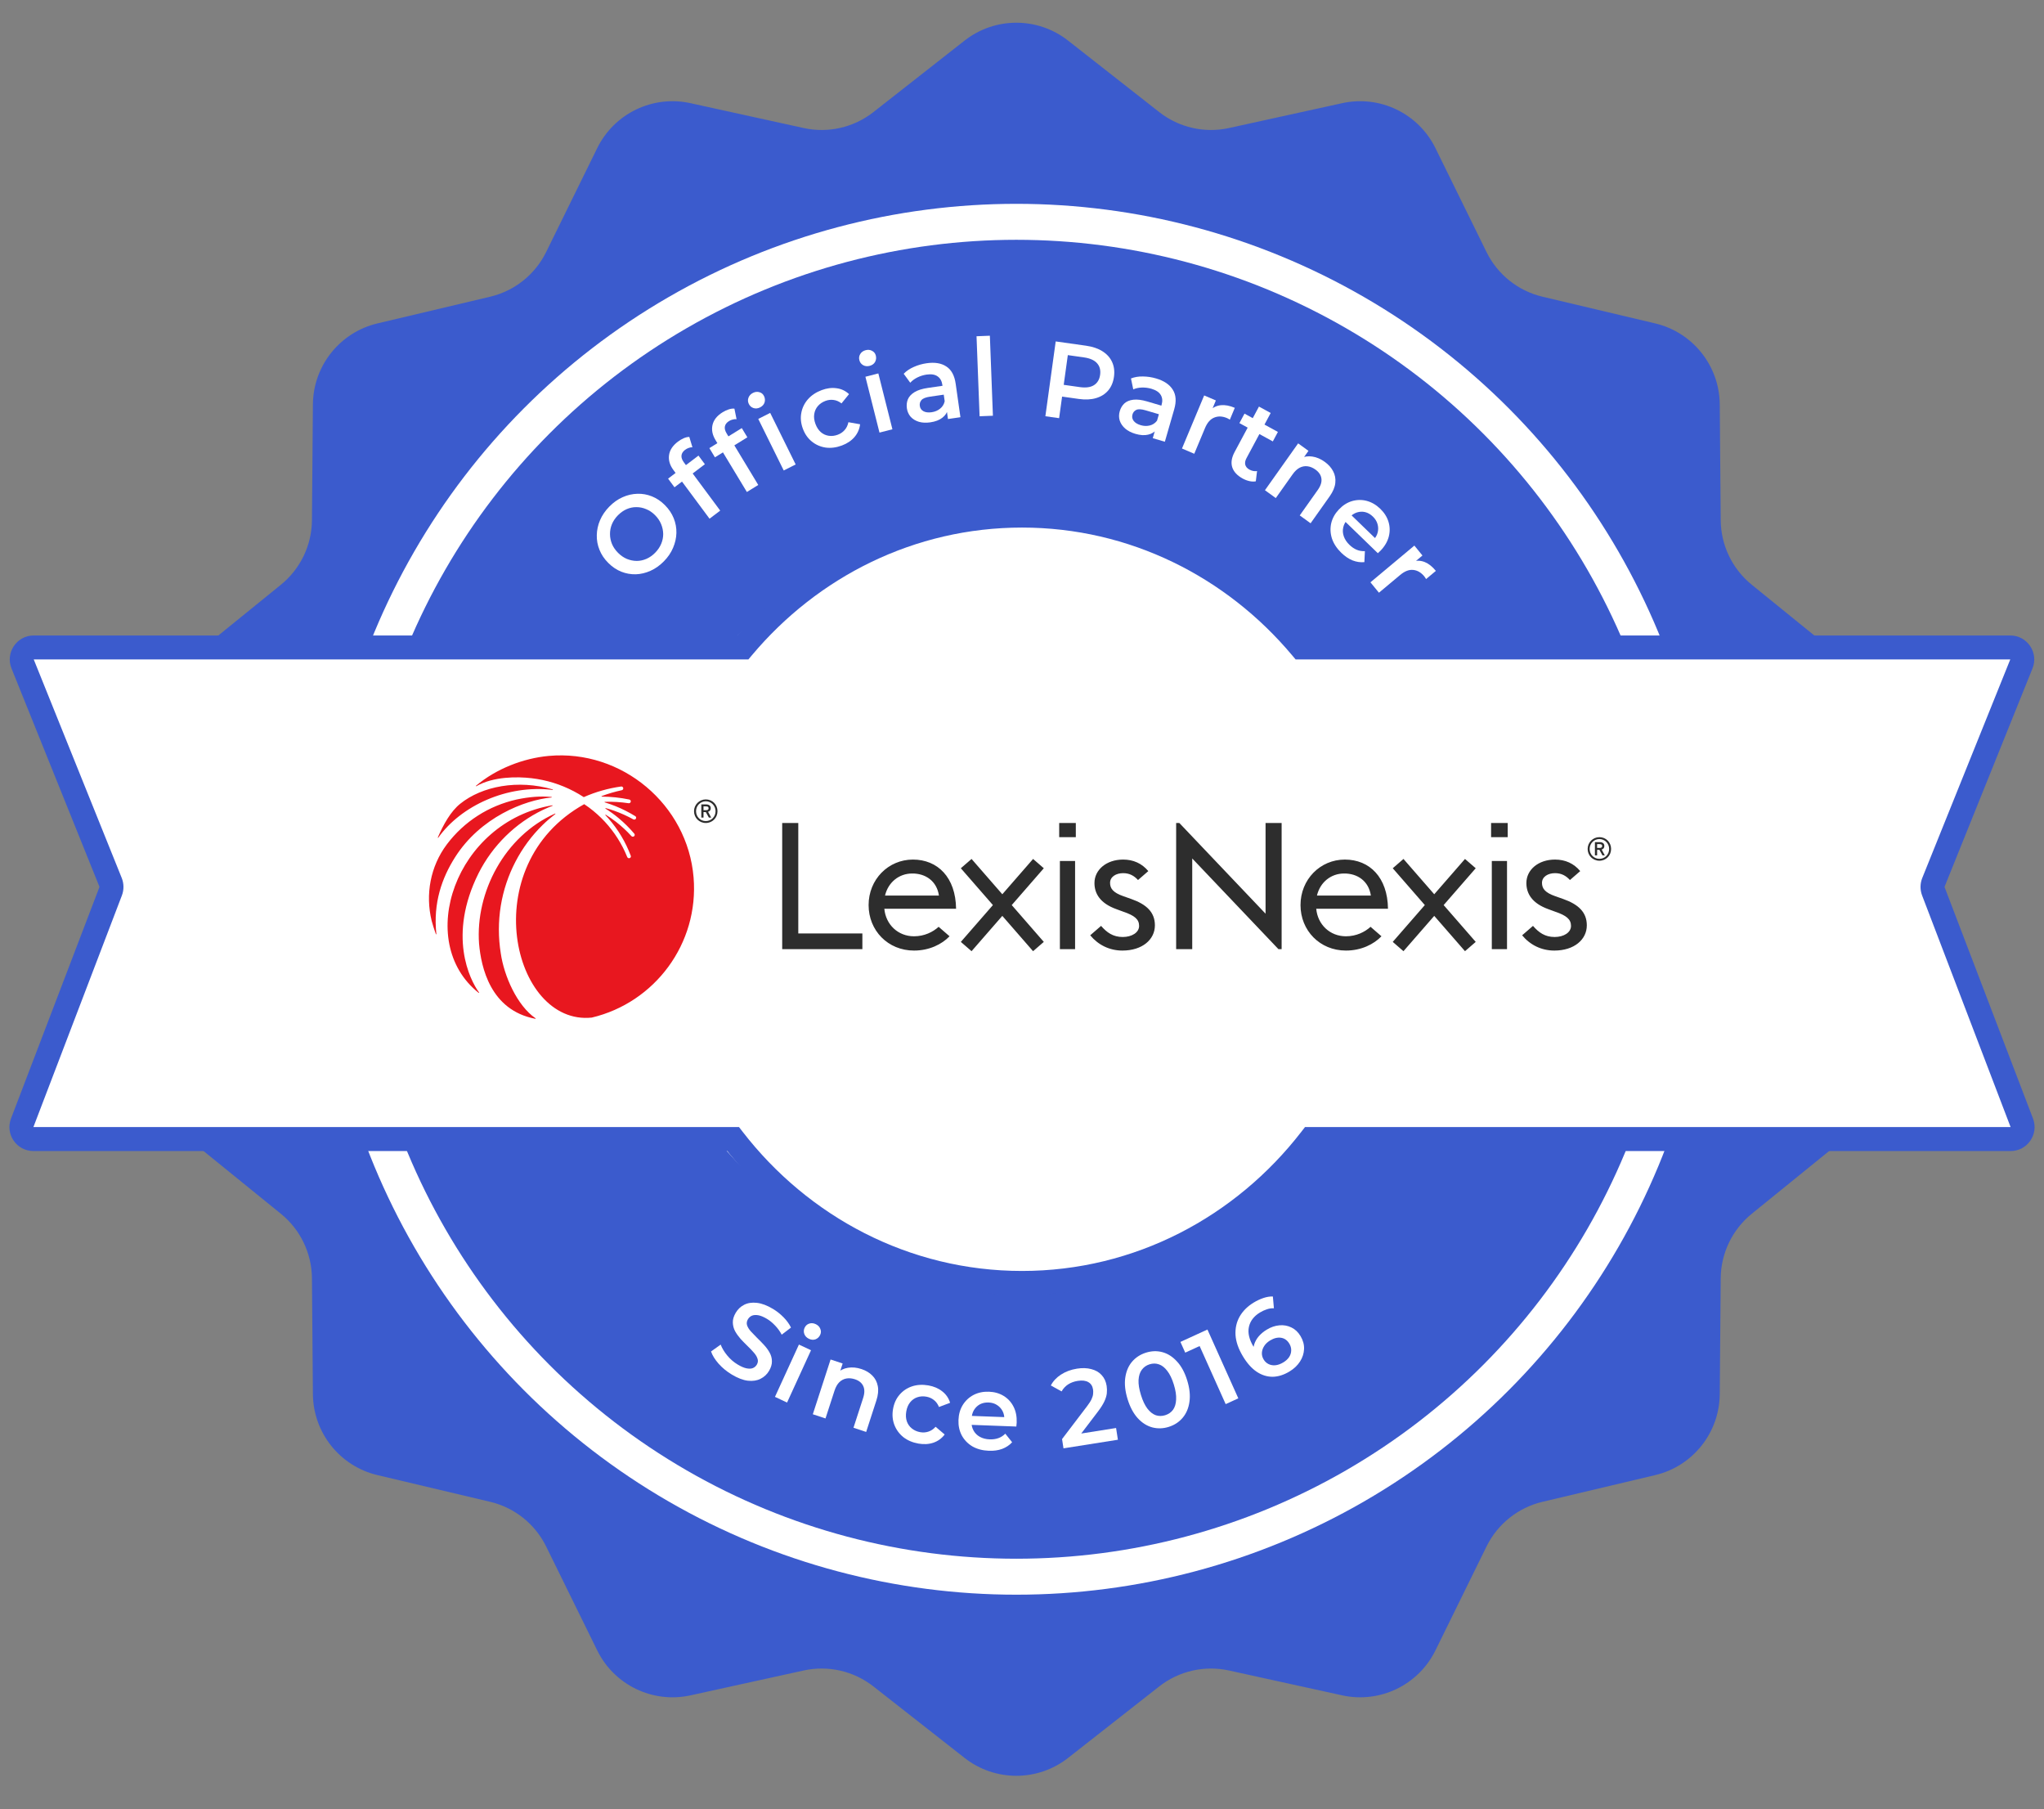 <svg width="191" height="169" viewBox="0 0 191 169" fill="none" xmlns="http://www.w3.org/2000/svg">
<rect x="0" y="0" width="191" height="169" fill="#808080" stroke="none"/>
<path d="M90.132 3.794C92.972 1.566 96.967 1.566 99.808 3.794L108.324 10.472C110.166 11.917 112.558 12.463 114.845 11.96L125.415 9.639C128.941 8.864 132.54 10.597 134.133 13.837L138.908 23.549C139.941 25.65 141.859 27.179 144.137 27.719L154.668 30.213C158.181 31.045 160.672 34.169 160.701 37.779L160.79 48.6C160.809 50.941 161.873 53.151 163.691 54.626L172.097 61.442C174.901 63.716 175.79 67.611 174.25 70.877L169.635 80.665C168.636 82.782 168.636 85.236 169.635 87.353L174.25 97.141C175.79 100.407 174.901 104.302 172.097 106.576L163.691 113.392C161.873 114.866 160.809 117.077 160.79 119.418L160.701 130.239C160.672 133.849 158.181 136.973 154.668 137.805L144.137 140.299C141.859 140.839 139.941 142.368 138.908 144.469L134.133 154.181C132.54 157.421 128.941 159.154 125.415 158.379L114.845 156.058C112.558 155.555 110.166 156.101 108.324 157.546L99.808 164.224C96.967 166.452 92.972 166.452 90.132 164.224L81.616 157.546C79.773 156.101 77.382 155.555 75.095 156.058L64.525 158.379C60.999 159.154 57.4 157.421 55.807 154.181L51.032 144.469C49.999 142.368 48.081 140.839 45.803 140.299L35.272 137.805C31.759 136.973 29.268 133.849 29.239 130.239L29.15 119.418C29.131 117.077 28.067 114.866 26.248 113.392L17.843 106.576C15.039 104.302 14.15 100.407 15.69 97.141L20.305 87.353C21.304 85.236 21.304 82.782 20.305 80.665L15.69 70.877C14.15 67.611 15.039 63.716 17.843 61.442L26.248 54.626C28.067 53.151 29.131 50.941 29.15 48.6L29.239 37.779C29.268 34.169 31.759 31.045 35.272 30.213L45.803 27.719C48.081 27.179 49.999 25.65 51.032 23.549L55.807 13.837C57.4 10.597 60.999 8.864 64.525 9.639L75.095 11.96C77.382 12.463 79.773 11.917 81.616 10.472L90.132 3.794Z" fill="#3B5BCD"/>
<circle cx="94.97" cy="84.009" r="64.967" fill="white"/>
<circle cx="94.97" cy="84.009" r="61.607" fill="#3B5BCD"/>
<circle cx="94.97" cy="84.009" r="35.844" fill="white"/>
<path d="M62.038 52.436C61.654 52.827 61.236 53.123 60.786 53.324C60.335 53.526 59.877 53.634 59.412 53.65C58.942 53.661 58.488 53.58 58.05 53.406C57.607 53.227 57.202 52.953 56.834 52.583C56.466 52.214 56.194 51.809 56.019 51.367C55.838 50.921 55.754 50.463 55.767 49.992C55.775 49.517 55.876 49.051 56.072 48.594C56.268 48.137 56.556 47.715 56.935 47.329C57.319 46.938 57.734 46.644 58.18 46.448C58.631 46.246 59.091 46.14 59.561 46.129C60.026 46.113 60.48 46.194 60.923 46.373C61.361 46.548 61.764 46.819 62.132 47.189C62.5 47.558 62.774 47.966 62.954 48.412C63.134 48.858 63.218 49.316 63.206 49.787C63.194 50.257 63.089 50.721 62.894 51.178C62.703 51.63 62.417 52.05 62.038 52.436ZM61.224 51.633C61.472 51.38 61.659 51.104 61.785 50.804C61.911 50.504 61.973 50.198 61.972 49.884C61.966 49.566 61.902 49.259 61.779 48.965C61.655 48.661 61.466 48.382 61.211 48.126C60.956 47.87 60.681 47.684 60.384 47.566C60.088 47.439 59.784 47.376 59.474 47.377C59.159 47.373 58.853 47.436 58.558 47.565C58.262 47.695 57.99 47.886 57.742 48.139C57.493 48.392 57.306 48.668 57.181 48.968C57.059 49.263 56.999 49.572 57.001 49.895C57.002 50.209 57.064 50.517 57.187 50.821C57.31 51.115 57.5 51.39 57.754 51.646C58.004 51.897 58.278 52.086 58.574 52.213C58.876 52.336 59.184 52.399 59.499 52.402C59.809 52.401 60.112 52.336 60.408 52.207C60.704 52.077 60.976 51.886 61.224 51.633Z" fill="white"/>
<path d="M66.302 48.457L62.927 43.909C62.592 43.457 62.455 42.998 62.517 42.531C62.579 42.056 62.855 41.632 63.344 41.261C63.52 41.128 63.699 41.022 63.881 40.943C64.068 40.859 64.245 40.818 64.411 40.818L64.703 41.781C64.584 41.779 64.467 41.8 64.352 41.846C64.232 41.886 64.121 41.945 64.02 42.021C63.813 42.179 63.7 42.357 63.681 42.556C63.659 42.749 63.733 42.962 63.905 43.193L64.264 43.677L64.631 44.104L67.299 47.701L66.302 48.457ZM63.027 45.522L62.429 44.715L65.269 42.562L65.867 43.368L63.027 45.522Z" fill="white"/>
<path d="M69.791 45.962L66.859 41.109C66.568 40.627 66.475 40.157 66.58 39.699C66.687 39.231 67.001 38.836 67.523 38.514C67.711 38.398 67.899 38.31 68.087 38.248C68.282 38.183 68.462 38.159 68.627 38.175L68.827 39.162C68.709 39.148 68.591 39.158 68.471 39.193C68.348 39.221 68.233 39.269 68.125 39.336C67.904 39.472 67.774 39.639 67.737 39.835C67.697 40.025 67.751 40.244 67.9 40.491L68.212 41.007L68.537 41.468L70.855 45.305L69.791 45.962ZM66.807 42.724L66.287 41.864L69.317 39.993L69.837 40.854L66.807 42.724Z" fill="white"/>
<path d="M73.235 43.952L70.855 39.136L71.97 38.573L74.35 43.389L73.235 43.952ZM71.024 38.059C70.816 38.164 70.611 38.185 70.409 38.121C70.213 38.055 70.068 37.929 69.976 37.743C69.881 37.55 69.868 37.358 69.936 37.166C70.008 36.964 70.147 36.811 70.356 36.706C70.564 36.601 70.764 36.578 70.958 36.638C71.154 36.689 71.298 36.808 71.39 36.995C71.488 37.193 71.506 37.394 71.444 37.599C71.378 37.797 71.238 37.95 71.024 38.059Z" fill="white"/>
<path d="M78.673 41.617C78.149 41.813 77.641 41.878 77.149 41.812C76.66 41.737 76.229 41.548 75.855 41.243C75.481 40.939 75.203 40.538 75.02 40.041C74.835 39.536 74.787 39.049 74.877 38.578C74.964 38.101 75.17 37.676 75.494 37.303C75.825 36.929 76.252 36.643 76.775 36.447C77.262 36.264 77.726 36.205 78.167 36.269C78.613 36.324 79.003 36.507 79.337 36.819L78.634 37.685C78.397 37.502 78.148 37.394 77.888 37.363C77.635 37.329 77.383 37.359 77.134 37.452C76.847 37.56 76.611 37.72 76.427 37.932C76.243 38.145 76.129 38.395 76.086 38.684C76.04 38.966 76.078 39.271 76.198 39.599C76.318 39.926 76.488 40.185 76.707 40.376C76.923 40.56 77.17 40.672 77.447 40.711C77.724 40.751 78.005 40.717 78.292 40.609C78.541 40.516 78.751 40.373 78.922 40.18C79.098 39.984 79.217 39.739 79.279 39.443L80.371 39.636C80.316 40.087 80.14 40.486 79.843 40.834C79.549 41.174 79.159 41.435 78.673 41.617Z" fill="white"/>
<path d="M82.183 40.413L80.868 35.196L82.076 34.885L83.391 40.102L82.183 40.413ZM81.26 34.18C81.034 34.238 80.83 34.214 80.645 34.109C80.467 34.002 80.353 33.848 80.302 33.646C80.25 33.438 80.277 33.247 80.384 33.074C80.496 32.892 80.665 32.773 80.891 32.714C81.116 32.656 81.317 32.677 81.493 32.778C81.674 32.87 81.79 33.017 81.841 33.219C81.895 33.434 81.87 33.634 81.766 33.821C81.661 34 81.492 34.12 81.26 34.18Z" fill="white"/>
<path d="M88.582 39.145L88.429 38.067L88.327 37.847L88.059 35.961C88.008 35.595 87.859 35.328 87.613 35.16C87.367 34.985 87.023 34.93 86.582 34.994C86.286 35.037 86 35.126 85.724 35.261C85.454 35.395 85.232 35.56 85.058 35.755L84.445 34.917C84.697 34.656 85.01 34.445 85.383 34.282C85.762 34.111 86.162 33.996 86.583 33.935C87.346 33.824 87.962 33.925 88.429 34.237C88.903 34.542 89.194 35.08 89.303 35.852L89.747 38.976L88.582 39.145ZM86.933 39.455C86.538 39.512 86.183 39.496 85.868 39.406C85.552 39.309 85.295 39.153 85.097 38.937C84.904 38.714 84.786 38.449 84.742 38.143C84.7 37.844 84.731 37.564 84.835 37.305C84.946 37.044 85.152 36.821 85.455 36.634C85.758 36.448 86.175 36.316 86.709 36.239L88.239 36.017L88.356 36.845L86.915 37.054C86.494 37.115 86.221 37.226 86.096 37.387C85.97 37.541 85.921 37.718 85.949 37.917C85.981 38.143 86.096 38.31 86.292 38.417C86.489 38.525 86.745 38.555 87.061 38.51C87.364 38.466 87.624 38.357 87.841 38.183C88.064 38.008 88.21 37.776 88.276 37.488L88.59 38.206C88.516 38.536 88.336 38.81 88.052 39.028C87.773 39.245 87.401 39.387 86.933 39.455Z" fill="white"/>
<path d="M91.537 38.887L91.251 31.412L92.497 31.363L92.782 38.838L91.537 38.887Z" fill="white"/>
<path d="M97.684 38.885L98.649 31.896L101.493 32.297C102.106 32.384 102.616 32.557 103.023 32.819C103.436 33.081 103.736 33.414 103.921 33.821C104.107 34.227 104.164 34.686 104.094 35.199C104.023 35.711 103.843 36.137 103.555 36.477C103.266 36.816 102.888 37.054 102.419 37.192C101.957 37.33 101.419 37.356 100.807 37.27L98.674 36.969L99.33 36.441L98.968 39.066L97.684 38.885ZM99.311 36.58L98.825 35.87L100.899 36.163C101.466 36.243 101.907 36.183 102.223 35.983C102.547 35.778 102.739 35.456 102.8 35.016C102.861 34.57 102.764 34.207 102.507 33.927C102.257 33.647 101.849 33.467 101.283 33.387L99.208 33.095L99.87 32.536L99.311 36.58Z" fill="white"/>
<path d="M107.72 40.934L108.021 39.889L108.018 39.647L108.545 37.817C108.648 37.462 108.622 37.157 108.467 36.901C108.314 36.639 108.023 36.445 107.596 36.319C107.308 36.235 107.011 36.196 106.705 36.204C106.404 36.213 106.135 36.27 105.897 36.375L105.682 35.356C106.017 35.224 106.388 35.162 106.795 35.17C107.209 35.173 107.621 35.235 108.03 35.355C108.77 35.573 109.289 35.922 109.587 36.402C109.893 36.877 109.939 37.489 109.723 38.238L108.849 41.267L107.72 40.934ZM106.091 40.528C105.708 40.415 105.392 40.252 105.142 40.038C104.894 39.818 104.723 39.569 104.631 39.289C104.546 39.005 104.547 38.715 104.633 38.418C104.716 38.128 104.859 37.886 105.06 37.693C105.267 37.502 105.547 37.385 105.899 37.342C106.25 37.299 106.685 37.353 107.202 37.505L108.686 37.943L108.454 38.746L107.056 38.334C106.648 38.214 106.354 38.201 106.174 38.295C105.997 38.383 105.88 38.523 105.824 38.717C105.761 38.936 105.797 39.136 105.932 39.316C106.067 39.495 106.288 39.63 106.594 39.721C106.888 39.807 107.169 39.816 107.438 39.749C107.713 39.683 107.94 39.533 108.119 39.298L108.11 40.083C107.908 40.353 107.633 40.527 107.284 40.606C106.942 40.688 106.545 40.662 106.091 40.528Z" fill="white"/>
<path d="M110.449 41.9L112.523 36.942L113.616 37.409L113.045 38.774L113.084 38.32C113.37 38.049 113.706 37.893 114.091 37.853C114.482 37.816 114.913 37.898 115.385 38.1L114.922 39.205C114.879 39.172 114.835 39.146 114.792 39.127C114.752 39.103 114.711 39.081 114.668 39.063C114.233 38.877 113.833 38.859 113.467 39.009C113.103 39.153 112.815 39.479 112.603 39.986L111.597 42.391L110.449 41.9Z" fill="white"/>
<path d="M116.124 44.707C115.61 44.425 115.284 44.074 115.146 43.654C115.011 43.229 115.085 42.753 115.367 42.227L117.643 37.982L118.739 38.582L116.477 42.801C116.356 43.026 116.318 43.231 116.363 43.416C116.413 43.604 116.541 43.754 116.745 43.866C116.991 44 117.23 44.047 117.464 44.007L117.348 44.964C117.162 45 116.961 44.993 116.746 44.944C116.53 44.895 116.323 44.816 116.124 44.707ZM115.816 39.527L116.292 38.641L119.413 40.351L118.938 41.237L115.816 39.527Z" fill="white"/>
<path d="M123.795 43.149C124.141 43.4 124.401 43.691 124.574 44.023C124.753 44.359 124.82 44.726 124.776 45.124C124.735 45.516 124.558 45.933 124.244 46.376L122.467 48.884L121.454 48.15L123.138 45.773C123.413 45.385 123.526 45.029 123.478 44.705C123.435 44.385 123.251 44.107 122.927 43.872C122.689 43.7 122.443 43.596 122.19 43.562C121.937 43.527 121.689 43.571 121.447 43.693C121.214 43.814 120.993 44.022 120.784 44.317L119.216 46.53L118.202 45.796L121.304 41.419L122.268 42.118L121.432 43.298L121.517 42.814C121.866 42.645 122.236 42.591 122.627 42.651C123.027 42.709 123.417 42.875 123.795 43.149Z" fill="white"/>
<path d="M125.344 51.649C124.917 51.235 124.623 50.788 124.462 50.306C124.31 49.825 124.288 49.347 124.396 48.874C124.508 48.406 124.746 47.98 125.109 47.597C125.477 47.208 125.885 46.947 126.333 46.814C126.791 46.68 127.25 46.672 127.708 46.791C128.172 46.914 128.596 47.161 128.98 47.533C129.355 47.895 129.61 48.301 129.747 48.749C129.883 49.198 129.893 49.654 129.776 50.118C129.659 50.581 129.408 51.017 129.022 51.425C128.985 51.464 128.941 51.505 128.89 51.549C128.844 51.598 128.798 51.642 128.752 51.681L125.546 48.578L126.119 47.974L128.849 50.616L128.317 50.464C128.533 50.245 128.673 50.004 128.738 49.741C128.803 49.478 128.798 49.217 128.721 48.957C128.65 48.702 128.506 48.47 128.29 48.261C128.069 48.047 127.829 47.907 127.569 47.842C127.314 47.781 127.055 47.791 126.794 47.873C126.541 47.955 126.305 48.112 126.084 48.345L125.946 48.491C125.726 48.724 125.583 48.981 125.519 49.263C125.454 49.545 125.472 49.828 125.572 50.111C125.672 50.394 125.847 50.656 126.097 50.898C126.313 51.107 126.54 51.261 126.777 51.36C127.014 51.46 127.269 51.502 127.542 51.486L127.493 52.514C127.127 52.551 126.759 52.497 126.389 52.353C126.029 52.209 125.681 51.974 125.344 51.649Z" fill="white"/>
<path d="M128.06 54.4L132.164 50.969L132.92 51.894L131.791 52.838L132.032 52.453C132.411 52.346 132.779 52.365 133.139 52.509C133.503 52.659 133.848 52.933 134.174 53.332L133.259 54.096C133.236 54.046 133.209 54.003 133.179 53.967C133.155 53.926 133.128 53.888 133.098 53.851C132.797 53.484 132.45 53.281 132.057 53.243C131.669 53.201 131.265 53.356 130.845 53.707L128.854 55.371L128.06 54.4Z" fill="white"/>
<path d="M68.377 128.407C67.908 128.125 67.499 127.788 67.149 127.397C66.803 127.001 66.567 126.62 66.442 126.255L67.343 125.613C67.471 125.948 67.674 126.286 67.953 126.626C68.232 126.966 68.557 127.249 68.928 127.472C69.242 127.662 69.517 127.78 69.752 127.828C69.987 127.876 70.184 127.87 70.344 127.809C70.507 127.743 70.632 127.635 70.721 127.485C70.83 127.3 70.851 127.113 70.784 126.925C70.721 126.73 70.603 126.537 70.429 126.346C70.264 126.153 70.07 125.95 69.847 125.738C69.63 125.528 69.415 125.309 69.203 125.079C68.999 124.846 68.828 124.606 68.688 124.357C68.557 124.106 68.487 123.837 68.479 123.551C68.47 123.264 68.561 122.958 68.752 122.635C68.946 122.306 69.209 122.058 69.54 121.89C69.881 121.719 70.275 121.66 70.725 121.712C71.183 121.761 71.687 121.951 72.235 122.282C72.595 122.499 72.924 122.76 73.224 123.066C73.523 123.372 73.753 123.691 73.914 124.022L73.047 124.685C72.874 124.361 72.666 124.076 72.425 123.829C72.188 123.576 71.937 123.37 71.675 123.212C71.366 123.026 71.093 122.912 70.854 122.87C70.622 122.831 70.424 122.845 70.261 122.911C70.104 122.981 69.979 123.094 69.887 123.249C69.778 123.434 69.753 123.622 69.81 123.813C69.877 124.002 69.994 124.19 70.162 124.378C70.336 124.569 70.533 124.773 70.752 124.992C70.975 125.204 71.19 125.424 71.397 125.65C71.609 125.88 71.783 126.118 71.917 126.363C72.057 126.612 72.128 126.878 72.131 127.161C72.14 127.448 72.05 127.751 71.863 128.068C71.672 128.391 71.407 128.638 71.066 128.808C70.735 128.976 70.34 129.036 69.882 128.986C69.426 128.931 68.925 128.738 68.377 128.407Z" fill="white"/>
<path d="M72.416 130.495L74.654 125.61L75.785 126.14L73.547 131.025L72.416 130.495ZM75.593 125.072C75.382 124.973 75.237 124.824 75.16 124.625C75.089 124.429 75.097 124.236 75.183 124.047C75.273 123.852 75.413 123.721 75.605 123.655C75.805 123.586 76.01 123.601 76.222 123.7C76.433 123.799 76.575 123.943 76.649 124.133C76.732 124.32 76.73 124.508 76.644 124.697C76.552 124.899 76.407 125.038 76.21 125.117C76.016 125.189 75.81 125.174 75.593 125.072Z" fill="white"/>
<path d="M80.503 127.899C80.907 128.033 81.242 128.232 81.505 128.496C81.776 128.763 81.949 129.093 82.024 129.485C82.102 129.872 82.057 130.324 81.889 130.841L80.938 133.772L79.753 133.38L80.655 130.601C80.802 130.148 80.804 129.774 80.662 129.479C80.526 129.187 80.268 128.977 79.889 128.852C79.611 128.76 79.346 128.735 79.094 128.779C78.842 128.823 78.619 128.94 78.424 129.13C78.238 129.316 78.089 129.581 77.977 129.926L77.138 132.512L75.953 132.12L77.613 127.004L78.741 127.378L78.293 128.757L78.231 128.27C78.513 128.003 78.85 127.839 79.241 127.777C79.64 127.712 80.061 127.752 80.503 127.899Z" fill="white"/>
<path d="M85.821 134.859C85.27 134.762 84.799 134.56 84.406 134.253C84.022 133.939 83.743 133.556 83.571 133.103C83.399 132.65 83.358 132.162 83.448 131.639C83.539 131.109 83.74 130.664 84.052 130.302C84.365 129.934 84.754 129.672 85.22 129.515C85.692 129.359 86.203 129.329 86.753 129.425C87.264 129.515 87.695 129.7 88.045 129.979C88.403 130.254 88.649 130.611 88.782 131.05L87.743 131.441C87.629 131.162 87.468 130.942 87.259 130.783C87.057 130.625 86.825 130.523 86.563 130.477C86.261 130.424 85.978 130.442 85.713 130.532C85.448 130.622 85.225 130.781 85.044 131.008C84.865 131.229 84.745 131.512 84.686 131.856C84.627 132.201 84.645 132.511 84.739 132.786C84.835 133.055 84.992 133.278 85.212 133.452C85.431 133.627 85.692 133.741 85.993 133.794C86.255 133.84 86.508 133.823 86.751 133.743C87.001 133.664 87.226 133.513 87.426 133.288L88.274 134.01C88.003 134.372 87.652 134.628 87.221 134.777C86.799 134.921 86.332 134.948 85.821 134.859Z" fill="white"/>
<path d="M92.403 135.531C91.812 135.509 91.298 135.372 90.861 135.121C90.432 134.863 90.102 134.521 89.871 134.095C89.647 133.67 89.545 133.192 89.564 132.661C89.584 132.124 89.717 131.655 89.965 131.254C90.219 130.846 90.557 130.533 90.977 130.313C91.404 130.093 91.884 129.994 92.415 130.014C92.933 130.033 93.391 130.164 93.788 130.408C94.185 130.651 94.492 130.986 94.709 131.411C94.927 131.836 95.025 132.33 95.004 132.895C95.002 132.948 94.997 133.009 94.988 133.076C94.985 133.143 94.98 133.206 94.971 133.267L90.536 133.101L90.567 132.265L94.344 132.406L93.846 132.65C93.864 132.341 93.811 132.067 93.686 131.826C93.562 131.586 93.386 131.395 93.158 131.252C92.937 131.109 92.677 131.032 92.378 131.021C92.073 131.01 91.801 131.067 91.564 131.192C91.333 131.318 91.147 131.5 91.005 131.736C90.87 131.967 90.797 132.243 90.785 132.566L90.778 132.767C90.766 133.089 90.829 133.378 90.966 133.632C91.103 133.886 91.302 134.085 91.563 134.229C91.823 134.373 92.127 134.452 92.472 134.465C92.771 134.476 93.042 134.439 93.284 134.354C93.527 134.269 93.745 134.129 93.939 133.934L94.578 134.735C94.328 135.008 94.018 135.215 93.647 135.356C93.283 135.49 92.868 135.549 92.403 135.531Z" fill="white"/>
<path d="M99.377 135.304L99.243 134.438L101.575 131.375C101.771 131.119 101.911 130.9 101.997 130.716C102.083 130.533 102.132 130.368 102.143 130.224C102.16 130.071 102.159 129.932 102.139 129.806C102.09 129.487 101.943 129.259 101.7 129.12C101.455 128.975 101.123 128.936 100.703 129.003C100.368 129.056 100.071 129.164 99.814 129.327C99.563 129.489 99.358 129.709 99.199 129.985L98.195 129.43C98.407 129.022 98.725 128.683 99.147 128.412C99.575 128.133 100.072 127.949 100.637 127.86C101.136 127.781 101.582 127.795 101.976 127.903C102.375 128.003 102.696 128.187 102.939 128.455C103.189 128.722 103.346 129.061 103.41 129.472C103.445 129.698 103.45 129.929 103.426 130.164C103.401 130.392 103.325 130.642 103.199 130.914C103.073 131.186 102.876 131.499 102.608 131.854L100.603 134.488L100.261 134.042L104.291 133.404L104.461 134.5L99.377 135.304Z" fill="white"/>
<path d="M109.217 133.297C108.691 133.463 108.173 133.479 107.665 133.344C107.163 133.206 106.712 132.919 106.312 132.482C105.91 132.039 105.595 131.448 105.367 130.711C105.139 129.973 105.066 129.309 105.148 128.72C105.229 128.124 105.437 127.625 105.772 127.224C106.114 126.82 106.549 126.535 107.075 126.368C107.608 126.2 108.126 126.184 108.628 126.321C109.13 126.459 109.582 126.749 109.984 127.192C110.39 127.627 110.707 128.214 110.935 128.951C111.164 129.689 111.234 130.357 111.147 130.955C111.065 131.544 110.856 132.04 110.52 132.441C110.185 132.843 109.751 133.128 109.217 133.297ZM108.881 132.209C109.192 132.111 109.436 131.942 109.613 131.703C109.788 131.458 109.884 131.139 109.902 130.746C109.926 130.351 109.855 129.884 109.688 129.345C109.52 128.8 109.315 128.375 109.075 128.071C108.839 127.758 108.581 127.555 108.301 127.46C108.019 127.359 107.722 127.357 107.412 127.456C107.113 127.55 106.874 127.721 106.692 127.968C106.515 128.207 106.415 128.524 106.391 128.919C106.371 129.306 106.445 129.771 106.614 130.317C106.78 130.856 106.982 131.281 107.218 131.594C107.46 131.905 107.722 132.111 108.004 132.212C108.291 132.304 108.583 132.303 108.881 132.209Z" fill="white"/>
<path d="M114.532 131.173L111.854 125.206L112.614 125.51L110.753 126.364L110.303 125.363L112.828 124.205L115.713 130.632L114.532 131.173Z" fill="white"/>
<path d="M120.514 128.113C119.974 128.443 119.441 128.611 118.917 128.618C118.389 128.618 117.89 128.46 117.42 128.142C116.951 127.824 116.521 127.341 116.133 126.691C115.72 126.001 115.493 125.342 115.452 124.715C115.417 124.085 115.545 123.512 115.835 122.997C116.131 122.478 116.566 122.043 117.14 121.692C117.442 121.508 117.748 121.364 118.059 121.26C118.376 121.153 118.67 121.107 118.943 121.121L119.039 122.217C118.809 122.208 118.585 122.243 118.367 122.321C118.152 122.39 117.939 122.488 117.728 122.617C117.165 122.961 116.824 123.41 116.703 123.962C116.583 124.515 116.728 125.133 117.137 125.818C117.203 125.927 117.283 126.055 117.378 126.201C117.47 126.341 117.577 126.475 117.701 126.604L117.132 126.433C117.094 126.135 117.116 125.854 117.2 125.591C117.285 125.319 117.427 125.067 117.623 124.837C117.825 124.604 118.071 124.398 118.362 124.221C118.754 123.981 119.15 123.845 119.551 123.812C119.947 123.774 120.321 123.84 120.672 124.011C121.019 124.176 121.304 124.445 121.528 124.819C121.765 125.216 121.875 125.62 121.857 126.031C121.839 126.443 121.713 126.83 121.479 127.193C121.246 127.556 120.924 127.862 120.514 128.113ZM119.928 127.269C120.156 127.13 120.334 126.966 120.462 126.778C120.587 126.584 120.651 126.38 120.655 126.165C120.664 125.947 120.607 125.735 120.483 125.528C120.294 125.211 120.036 125.027 119.71 124.975C119.384 124.924 119.039 125.009 118.675 125.231C118.436 125.377 118.253 125.552 118.126 125.755C118.001 125.95 117.931 126.157 117.916 126.379C117.906 126.596 117.961 126.806 118.082 127.007C118.192 127.191 118.342 127.332 118.531 127.428C118.721 127.524 118.934 127.562 119.171 127.543C119.414 127.52 119.666 127.429 119.928 127.269Z" fill="white"/>
<mask id="path-6-outside-1_428_9476" maskUnits="userSpaceOnUse" x="0" y="46.165" width="191" height="75" fill="black">
<rect fill="white" y="46.165" width="191" height="75"/>
<path fill-rule="evenodd" clip-rule="evenodd" d="M121.591 60.486H187.847C188.641 60.486 189.183 61.289 188.886 62.025L180.664 82.437C180.558 82.699 180.556 82.991 180.656 83.255L188.925 104.891C189.205 105.625 188.664 106.411 187.879 106.411H122.493C116.157 114.606 106.419 119.853 95.5 119.853C84.581 119.853 74.844 114.606 68.507 106.411H3.121C2.336 106.411 1.795 105.625 2.075 104.891L10.344 83.255C10.444 82.991 10.442 82.699 10.336 82.437L2.114 62.025C1.817 61.289 2.359 60.486 3.153 60.486H69.41C75.749 52.937 85.087 48.165 95.5 48.165C105.913 48.165 115.252 52.937 121.591 60.486Z"/>
</mask>
<path fill-rule="evenodd" clip-rule="evenodd" d="M121.591 60.486H187.847C188.641 60.486 189.183 61.289 188.886 62.025L180.664 82.437C180.558 82.699 180.556 82.991 180.656 83.255L188.925 104.891C189.205 105.625 188.664 106.411 187.879 106.411H122.493C116.157 114.606 106.419 119.853 95.5 119.853C84.581 119.853 74.844 114.606 68.507 106.411H3.121C2.336 106.411 1.795 105.625 2.075 104.891L10.344 83.255C10.444 82.991 10.442 82.699 10.336 82.437L2.114 62.025C1.817 61.289 2.359 60.486 3.153 60.486H69.41C75.749 52.937 85.087 48.165 95.5 48.165C105.913 48.165 115.252 52.937 121.591 60.486Z" fill="white"/>
<path d="M121.591 60.486L120.733 61.207L121.069 61.606H121.591V60.486ZM188.886 62.025L187.847 61.606V61.606L188.886 62.025ZM180.664 82.437L181.703 82.855V82.855L180.664 82.437ZM180.656 83.255L179.61 83.655L179.61 83.655L180.656 83.255ZM188.925 104.891L189.971 104.491V104.491L188.925 104.891ZM122.493 106.411V105.291H121.944L121.607 105.726L122.493 106.411ZM68.507 106.411L69.393 105.726L69.057 105.291H68.507V106.411ZM2.075 104.891L1.029 104.491H1.029L2.075 104.891ZM10.344 83.255L11.39 83.655H11.39L10.344 83.255ZM10.336 82.437L11.375 82.018L11.375 82.018L10.336 82.437ZM2.114 62.025L3.153 61.606L3.153 61.606L2.114 62.025ZM69.41 60.486V61.606H69.932L70.267 61.207L69.41 60.486ZM187.847 59.366H121.591V61.606H187.847V59.366ZM189.925 62.444C190.518 60.971 189.434 59.366 187.847 59.366V61.606L187.847 61.606L189.925 62.444ZM181.703 82.855L189.925 62.444L187.847 61.606L179.625 82.018L181.703 82.855ZM181.703 82.855V82.855L179.625 82.018C179.414 82.543 179.408 83.127 179.61 83.655L181.703 82.855ZM189.971 104.491L181.703 82.855L179.61 83.655L187.879 105.291L189.971 104.491ZM187.879 107.531C189.449 107.531 190.532 105.958 189.971 104.491L187.879 105.291V105.291V107.531ZM122.493 107.531H187.879V105.291H122.493V107.531ZM121.607 105.726C115.468 113.665 106.049 118.733 95.5 118.733V120.973C106.79 120.973 116.845 115.546 123.379 107.096L121.607 105.726ZM95.5 118.733C84.951 118.733 75.532 113.665 69.393 105.726L67.621 107.096C74.155 115.546 84.21 120.973 95.5 120.973V118.733ZM3.121 107.531H68.507V105.291H3.121V107.531ZM1.029 104.491C0.468 105.958 1.551 107.531 3.121 107.531V105.291L3.121 105.291L1.029 104.491ZM9.297 82.855L1.029 104.491L3.121 105.291L11.39 83.655L9.297 82.855ZM9.297 82.855L9.297 82.855L11.39 83.655C11.592 83.127 11.586 82.543 11.375 82.018L9.297 82.855ZM1.075 62.444L9.297 82.855L11.375 82.018L3.153 61.606L1.075 62.444ZM3.153 59.366C1.566 59.366 0.482 60.971 1.075 62.444L3.153 61.606L3.153 61.606V59.366ZM69.41 59.366H3.153V61.606H69.41V59.366ZM70.267 61.207C76.408 53.894 85.439 49.285 95.5 49.285V47.045C84.734 47.045 75.089 51.98 68.552 59.766L70.267 61.207ZM95.5 49.285C105.561 49.285 114.592 53.894 120.733 61.207L122.448 59.766C115.911 51.98 106.266 47.045 95.5 47.045V49.285Z" fill="#3B5BCD" mask="url(#path-6-outside-1_428_9476)"/>
<rect width="110.464" height="24.608" transform="translate(40.084 70.568)" fill="white"/>
<path d="M74.595 76.883H73.092V88.671H80.584V87.204H74.595V76.883ZM137.873 81.14L134.901 84.552L137.898 87.992L136.895 88.86L136.871 88.832L134.021 85.561L131.146 88.86L130.145 87.992L130.169 87.963L133.142 84.552L130.145 81.112L131.146 80.243L131.171 80.271L134.021 83.542L136.895 80.243L137.898 81.112L137.873 81.14ZM118.259 85.357L110.201 76.883H109.904V88.671H111.407V80.197L119.464 88.671H119.761V76.883H118.259V85.357ZM139.401 80.433H140.822V88.671H139.401V80.433ZM139.334 78.209H140.887V76.882H139.334V78.209ZM129.699 84.897C129.666 81.965 127.982 80.301 125.67 80.301C123.359 80.301 121.525 82.163 121.525 84.552C121.525 86.924 123.326 88.802 125.77 88.802C127.206 88.802 128.379 88.209 129.089 87.468L129.081 87.46L128.071 86.583C127.539 87.066 126.741 87.468 125.77 87.468C124.267 87.468 123.128 86.365 122.995 84.897L129.699 84.897ZM128.099 83.662H123.062C123.359 82.41 124.382 81.603 125.587 81.603C126.843 81.586 127.899 82.31 128.099 83.662ZM146.047 83.975L145.344 83.728C144.348 83.382 144.09 82.987 144.09 82.476C144.09 81.9 144.658 81.57 145.309 81.57C145.912 81.57 146.337 81.815 146.701 82.212L147.663 81.378C147.062 80.658 146.258 80.301 145.309 80.301C143.747 80.301 142.631 81.257 142.631 82.493C142.631 83.481 143.164 84.387 144.674 84.931L145.344 85.178C146.355 85.523 146.802 85.869 146.802 86.496C146.802 87.122 146.116 87.534 145.275 87.534C144.368 87.534 143.787 87.115 143.249 86.496L142.235 87.375C142.976 88.274 144.032 88.802 145.241 88.802C147.112 88.802 148.279 87.764 148.279 86.446C148.279 85.227 147.506 84.486 146.047 83.975ZM97.537 81.112L96.536 80.243L93.661 83.542L90.811 80.271L90.787 80.243L89.784 81.112L92.782 84.552L89.81 87.963L89.784 87.992L90.787 88.86L93.661 85.561L96.51 88.832L96.536 88.86L97.537 87.992L94.541 84.552L97.513 81.14L97.537 81.112ZM99.041 80.433H100.461V88.671H99.041V80.433ZM98.975 78.209H100.529V76.882H98.975V78.209ZM89.34 84.897C89.306 81.965 87.623 80.301 85.31 80.301C82.998 80.301 81.166 82.163 81.166 84.552C81.166 86.924 82.966 88.802 85.409 88.802C86.846 88.802 88.019 88.209 88.729 87.468L88.722 87.46L87.711 86.583C87.179 87.066 86.381 87.468 85.409 87.468C83.907 87.468 82.768 86.365 82.636 84.897L89.34 84.897ZM87.738 83.662H82.701C82.998 82.41 84.023 81.603 85.228 81.603C86.483 81.586 87.54 82.31 87.738 83.662ZM105.687 83.975L104.984 83.728C103.988 83.382 103.73 82.987 103.73 82.476C103.73 81.9 104.298 81.57 104.95 81.57C105.552 81.57 105.978 81.815 106.341 82.212L107.303 81.378C106.702 80.658 105.899 80.301 104.95 80.301C103.387 80.301 102.271 81.257 102.271 82.493C102.271 83.481 102.804 84.387 104.314 84.931L104.984 85.178C105.996 85.523 106.443 85.869 106.443 86.496C106.443 87.122 105.756 87.534 104.915 87.534C104.008 87.534 103.427 87.115 102.889 86.496L101.875 87.375C102.617 88.274 103.672 88.802 104.881 88.802C106.752 88.802 107.919 87.764 107.919 86.446C107.919 85.227 107.146 84.486 105.687 83.975ZM150.548 79.308C150.548 78.69 150.069 78.207 149.454 78.207C148.848 78.207 148.356 78.7 148.356 79.308C148.356 79.925 148.839 80.409 149.454 80.409C150.069 80.409 150.548 79.925 150.548 79.308ZM150.366 79.308C150.366 79.825 149.967 80.232 149.454 80.232C148.944 80.232 148.543 79.825 148.543 79.308C148.543 78.798 148.951 78.383 149.454 78.383C149.958 78.383 150.366 78.798 150.366 79.308ZM149.664 79.362L149.961 79.908H149.741L149.457 79.392H149.241V79.908H149.036V78.671H149.473C149.754 78.671 149.916 78.8 149.916 79.024C149.916 79.206 149.831 79.32 149.664 79.362ZM149.459 78.857H149.241V79.214H149.463C149.64 79.214 149.714 79.159 149.714 79.029C149.714 78.91 149.636 78.857 149.459 78.857ZM67.047 75.781C67.047 75.164 66.566 74.681 65.953 74.681C65.347 74.681 64.853 75.174 64.853 75.781C64.853 76.399 65.337 76.883 65.953 76.883C66.566 76.883 67.047 76.399 67.047 75.781ZM66.865 75.781C66.865 76.299 66.464 76.706 65.953 76.706C65.441 76.706 65.041 76.299 65.041 75.781C65.041 75.272 65.45 74.856 65.953 74.856C66.456 74.856 66.865 75.272 66.865 75.781ZM66.163 75.836L66.46 76.381H66.239L65.955 75.866H65.739V76.381H65.534V75.145H65.971C66.253 75.145 66.415 75.274 66.415 75.498C66.415 75.68 66.33 75.793 66.163 75.836ZM65.957 75.331H65.739V75.689H65.962C66.139 75.689 66.213 75.633 66.213 75.502C66.213 75.384 66.134 75.331 65.957 75.331Z" fill="#2D2D2D"/>
<path d="M44.717 81.583C46.027 78.979 48.181 76.885 50.719 75.668C51.016 75.527 51.318 75.396 51.624 75.278C51.651 75.267 51.639 75.227 51.61 75.232C42.572 76.749 38.694 87.958 44.729 92.754C44.753 92.773 44.783 92.745 44.766 92.721C43.889 91.522 41.821 87.388 44.717 81.583H44.717ZM46.794 89.056C46.556 87.577 46.56 86.074 46.795 84.623C47.268 81.715 48.676 79.05 50.7 77.075C51.077 76.705 51.477 76.364 51.891 76.045C51.914 76.028 51.893 75.993 51.866 76.004C47.142 78.111 44.416 83.369 44.765 88.159C44.957 90.348 45.82 94.38 50.027 95.176C50.053 95.18 50.067 95.146 50.045 95.13C48.315 93.944 47.097 91.168 46.794 89.056L46.794 89.056ZM40.954 78.257C43.067 75.28 47.403 73.271 51.638 73.794C51.668 73.798 51.677 73.754 51.648 73.747C48.415 72.804 45.052 73.436 42.997 75.093C42.115 75.803 41.431 77.028 40.912 78.233C40.9 78.261 40.937 78.281 40.954 78.257ZM64.812 81.973C64.253 75.16 58.099 69.996 51.276 70.618C48.905 70.834 46.369 71.812 44.478 73.408C44.455 73.427 44.48 73.463 44.506 73.448C46.123 72.524 48.352 72.547 49.667 72.7C50.36 72.781 51.044 72.925 51.707 73.129C52.37 73.335 53.012 73.602 53.624 73.923C53.942 74.089 54.251 74.272 54.55 74.468C55.666 73.972 56.843 73.643 58.028 73.477H58.032C58.116 73.465 58.202 73.51 58.231 73.59C58.268 73.695 58.203 73.801 58.101 73.822C57.464 73.957 56.836 74.14 56.226 74.37C56.199 74.38 56.206 74.42 56.236 74.42C57.1 74.423 57.96 74.516 58.796 74.69L58.8 74.691C58.875 74.707 58.935 74.765 58.944 74.84C58.957 74.963 58.853 75.053 58.743 75.038C58.008 74.927 57.263 74.883 56.52 74.907C56.491 74.907 56.486 74.949 56.514 74.957C56.861 75.064 57.203 75.185 57.539 75.32C58.171 75.577 58.778 75.888 59.355 76.241L59.361 76.246C59.417 76.279 59.453 76.341 59.445 76.406C59.429 76.545 59.288 76.604 59.184 76.547C58.609 76.23 58.009 75.959 57.39 75.739C57.13 75.648 56.866 75.566 56.601 75.493C56.571 75.486 56.555 75.524 56.58 75.54C57.014 75.814 57.429 76.113 57.821 76.442C58.343 76.878 58.827 77.358 59.265 77.875L59.269 77.879C59.311 77.93 59.325 78 59.298 78.058C59.239 78.185 59.085 78.198 59.004 78.11C58.562 77.625 58.079 77.178 57.561 76.775C57.255 76.537 56.935 76.317 56.605 76.112C56.579 76.096 56.551 76.13 56.572 76.153C56.667 76.251 56.759 76.352 56.85 76.454C57.301 76.967 57.706 77.519 58.056 78.104C58.406 78.686 58.701 79.302 58.939 79.936L58.941 79.94C58.963 80.002 58.953 80.074 58.907 80.12C58.806 80.22 58.657 80.179 58.611 80.066C58.367 79.458 58.067 78.872 57.715 78.319C57.364 77.764 56.961 77.244 56.516 76.762C56.069 76.282 55.579 75.841 55.053 75.449C54.905 75.337 54.681 75.183 54.591 75.125C44.321 80.84 47.885 95.843 55.297 95.063C61.184 93.669 65.319 88.16 64.812 81.972L64.812 81.973ZM42.512 80.101C44.88 76.355 49.008 74.742 51.537 74.5C51.565 74.498 51.565 74.454 51.537 74.452C50.492 74.362 49.525 74.43 48.258 74.693C46.978 74.986 45.745 75.49 44.642 76.203C43.535 76.91 42.56 77.818 41.769 78.864C41.762 78.874 41.754 78.886 41.746 78.895C40.22 80.934 39.731 83.554 40.337 86.026C40.405 86.309 40.598 86.894 40.729 87.267C40.738 87.294 40.779 87.285 40.776 87.255C40.461 84.33 41.313 81.995 42.512 80.101" fill="#E8171F"/>
</svg>
